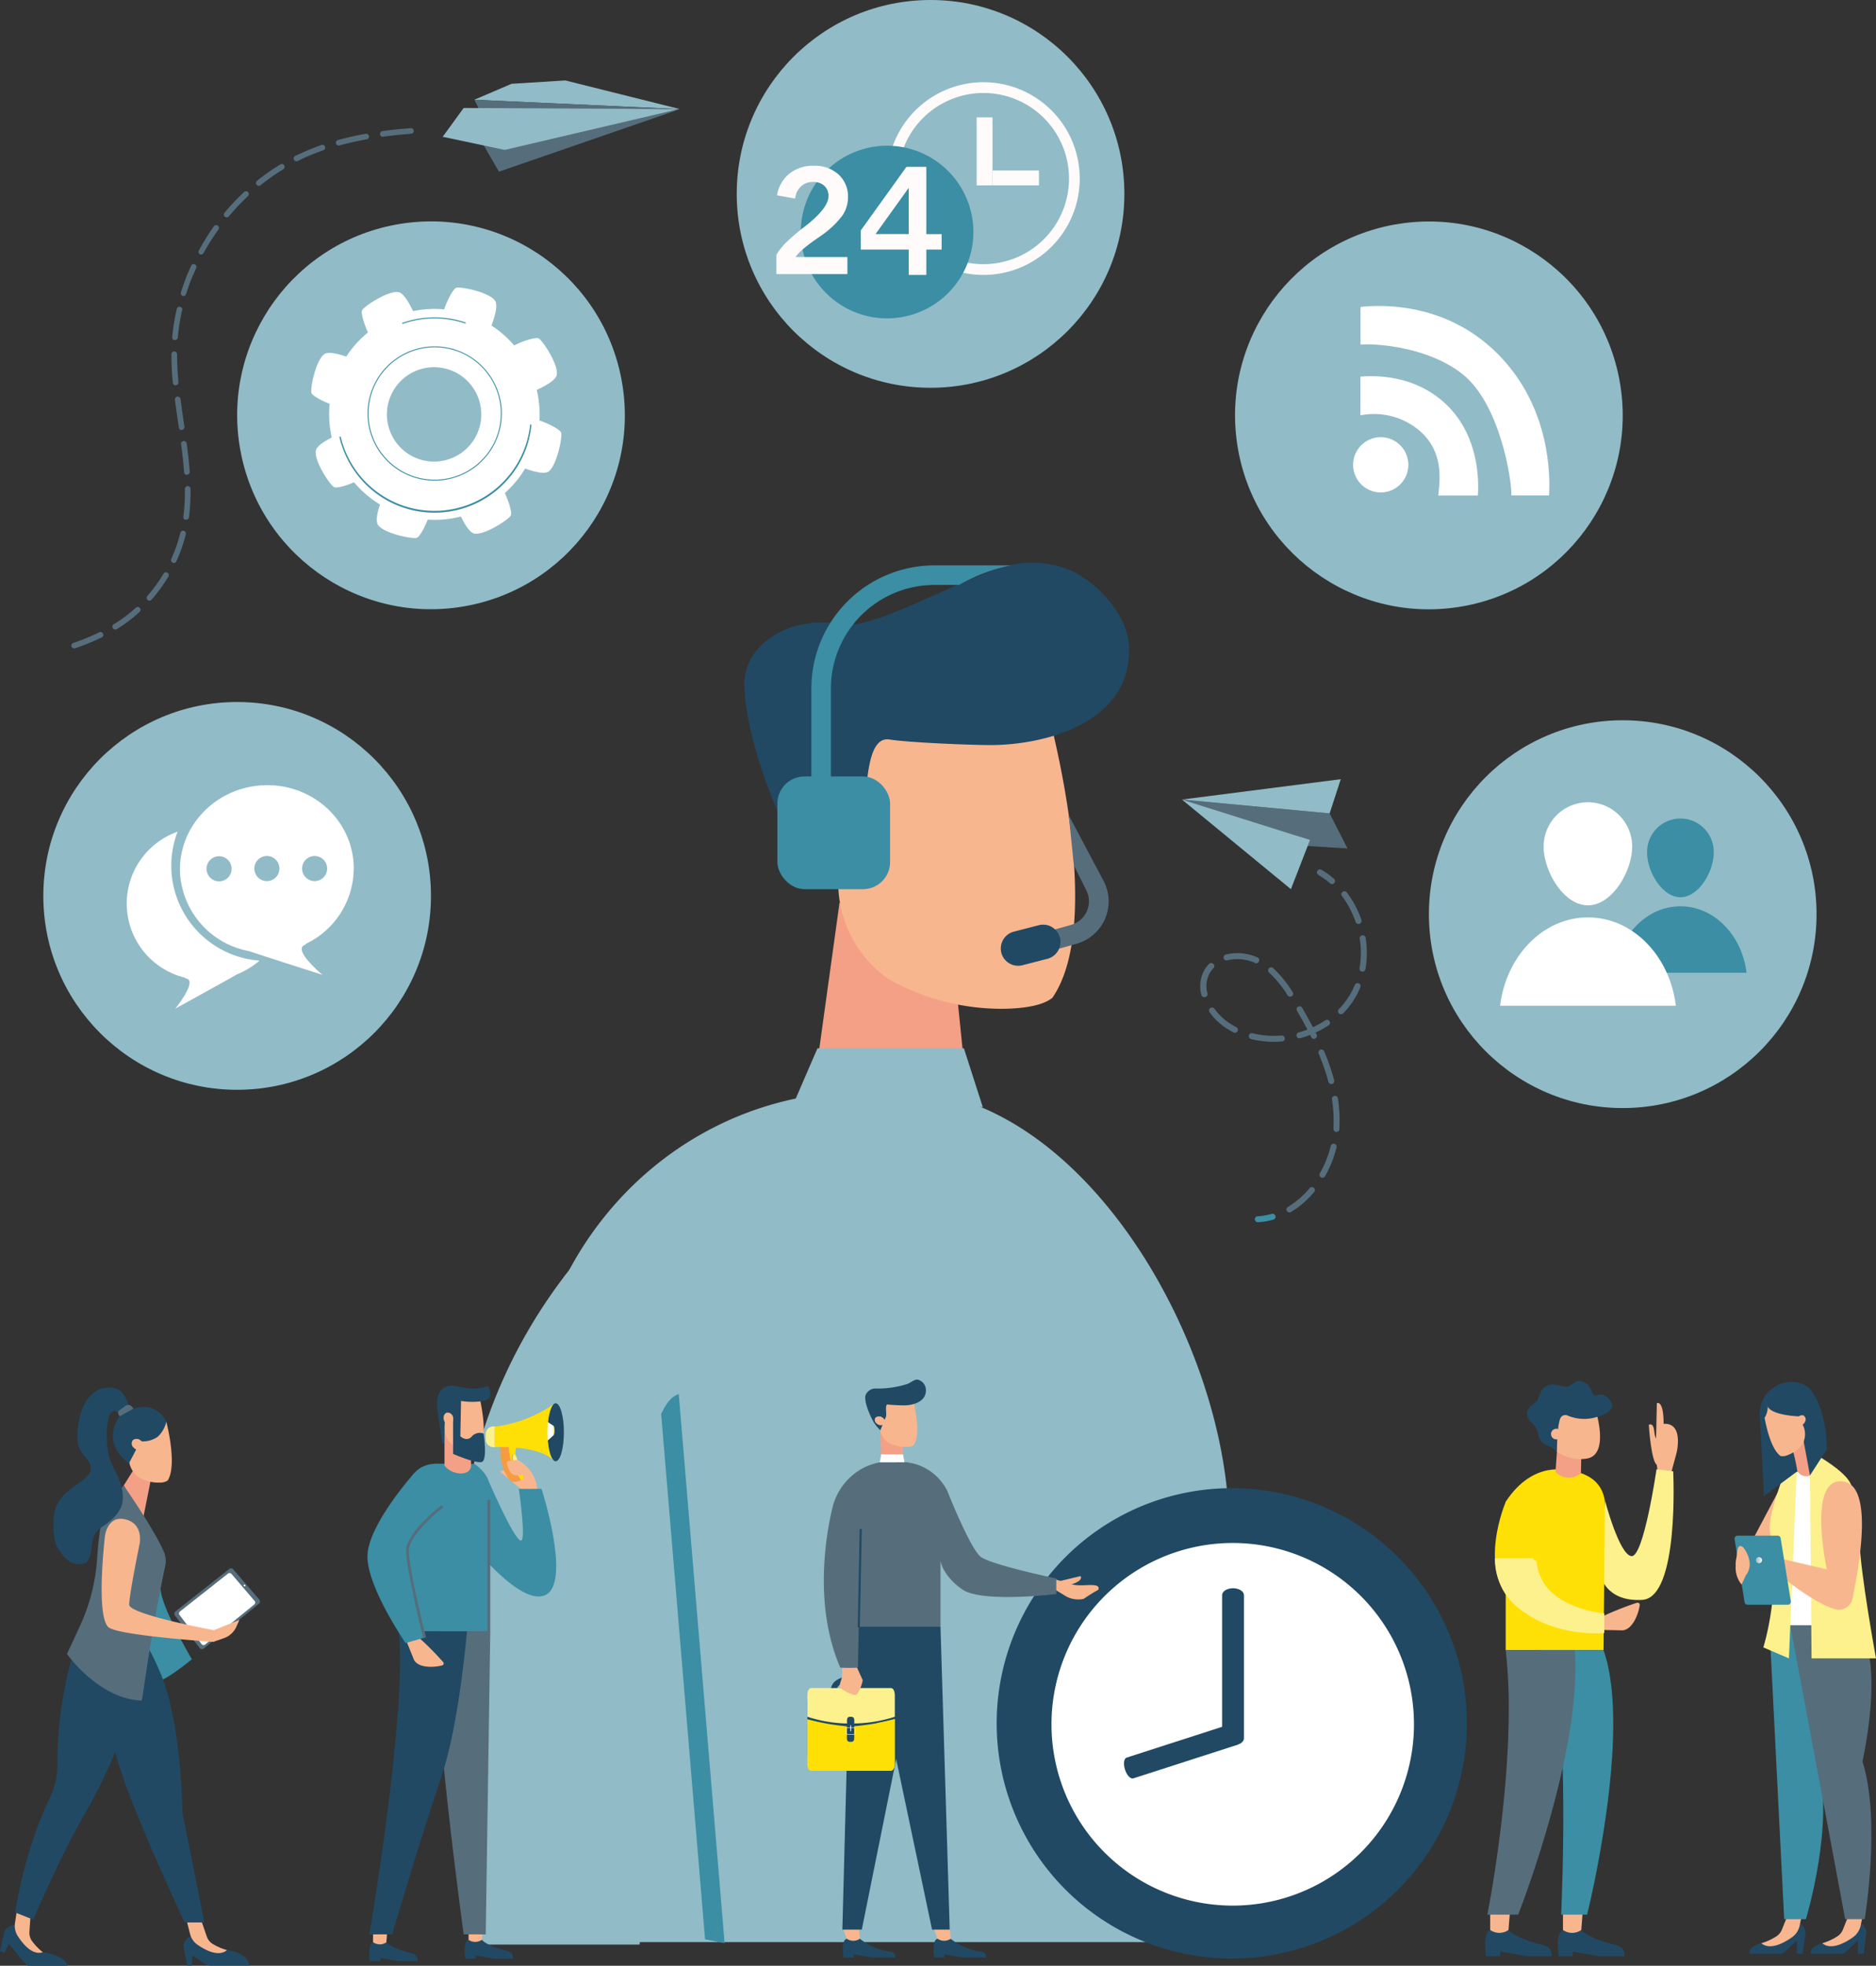 <svg id="_ŽÓť_1" data-name="—ŽÓť_1" xmlns="http://www.w3.org/2000/svg" xmlns:xlink="http://www.w3.org/1999/xlink" viewBox="0 0 413.1 432.71"><rect x="0" y="0" width="413.1" height="432.71" fill="#333333" stroke="none"/><defs><style>.cls-1{fill:#f4a086;}.cls-2{fill:#f8b68f;}.cls-3{fill:#214963;}.cls-4{fill:#91bbc7;}.cls-5{fill:#3b8ea3;}.cls-6{fill:#566d7c;}.cls-7{fill:#fff;}.cls-8{fill:none;}.cls-9{fill:#fefbfa;}.cls-10{fill:#f59c42;}.cls-11{fill:#ffe006;}.cls-12{fill:#e8375e;}.cls-13{fill:#fcf18c;}.cls-14{fill:url(#Unbenannter_Verlauf_3);}</style><linearGradient id="Unbenannter_Verlauf_3" x1="1293.47" y1="377.43" x2="1294.83" y2="377.43" gradientTransform="matrix(-1, 0, 0, 1, 1728.38, 0)" gradientUnits="userSpaceOnUse"><stop offset="0" stop-color="#f4f6f8"/><stop offset="1" stop-color="#91bbc7"/></linearGradient></defs><polygon class="cls-1" points="210.43 215.87 213.87 249.71 177.6 251.14 184.87 198.68 210.43 215.87"/><path class="cls-2" d="M268.48,256.05c4.21-.12,8.11-.75,10.16-2.41C290.79,236,277,188.33,277,188.33l-19.42-8.18-24.68,15.39-1.41,31.93a25.94,25.94,0,0,0,11,22h0A50.68,50.68,0,0,0,268.48,256.05Z" transform="translate(-46.9 -34)"/><path class="cls-3" d="M236.74,213.63c1.35-5.36.64-17.73,6.1-16.84,4,.65,17.64,1.22,22.23,1.22,10.95,0,30.46-4.29,30.46-20.94,0-8.33-8.08-15.51-13.19-17.65a22.25,22.25,0,0,0-15.83-.2c-12.06,4.22-28,13.51-34.42,12.23-10.72-2.16-21.42,4.13-21.27,13.25.16,9.73,5.24,24.38,10,33.68,2.77,5.38,6.47,1.59,10.94,5.68v1.08Z" transform="translate(-46.9 -34)"/><path class="cls-2" d="M225.64,214.84c2.44-2.15,7-1.75,10.2.91s3.8,6.56,1.36,8.71-7,1.75-10.2-.91S223.2,217,225.64,214.84Z" transform="translate(-46.9 -34)"/><path class="cls-4" d="M317.54,461.51V370.63c0-40-31.24-95.21-71.23-96.68-1.2,0-2.43-.06-3.67-.06a109.54,109.54,0,0,0-16.71,1.24c-36.39,5.6-62.75,37.78-62.75,74.59V461.51Z" transform="translate(-46.9 -34)"/><polygon class="cls-4" points="212.25 230.75 180.01 230.75 174.88 242.62 216.41 243.7 212.25 230.75"/><path class="cls-4" d="M187.75,462.05l6.45-169.66s-42.77,27.46-46.29,85.55c-2.21,36.61,3,61.16,4.75,84.11Z" transform="translate(-46.9 -34)"/><path class="cls-5" d="M206.46,461.74l-10.1-120.89c-2,.73-2.94,2.55-3.87,4.37l9.67,115.67Z" transform="translate(-46.9 -34)"/><rect class="cls-5" x="171.18" y="170.91" width="24.82" height="24.82" rx="5.97"/><path class="cls-5" d="M258.08,162.76a39.27,39.27,0,0,1,11.37-4.31H252.66a27.13,27.13,0,0,0-27.1,27.09V211h4.31V185.54a22.81,22.81,0,0,1,22.79-22.78Z" transform="translate(-46.9 -34)"/><path class="cls-6" d="M276.14,243.93,275,239.78l7.76-2.19a5.38,5.38,0,0,0,3.46-3,5.33,5.33,0,0,0-.1-4.58l-2.75-5.53-1.12-11L290,228.08a9.69,9.69,0,0,1-6,13.65Z" transform="translate(-46.9 -34)"/><path class="cls-3" d="M277.56,245.05l-5.51,1.42a3.82,3.82,0,0,1-4.65-2.74h0a3.83,3.83,0,0,1,2.74-4.65l5.5-1.42a3.83,3.83,0,0,1,4.66,2.74h0A3.84,3.84,0,0,1,277.56,245.05Z" transform="translate(-46.9 -34)"/><circle class="cls-7" cx="320.82" cy="414.81" r="44.05" transform="translate(-118.86 33.36) rotate(-10.79)"/><path class="cls-7" d="M320.82,459.24a44.44,44.44,0,1,1,44.43-44.43A44.48,44.48,0,0,1,320.82,459.24Zm0-88.09a43.66,43.66,0,1,0,43.65,43.66A43.7,43.7,0,0,0,320.82,371.15Z" transform="translate(-46.9 -34)"/><path class="cls-3" d="M317.86,413.52c.61-.2,1.43.66,1.84,1.92h0c.41,1.27.24,2.45-.37,2.65l-22.86,7.37c-.61.2-1.44-.66-1.84-1.93h0c-.41-1.26-.25-2.44.36-2.64Z" transform="translate(-46.9 -34)"/><path class="cls-8" d="M296.29,425.88c-.77,0-1.61-.92-2-2.23-.49-1.51-.22-2.86.61-3.13l22.87-7.37c.81-.27,1.85.69,2.33,2.18a4.39,4.39,0,0,1,.21,1.89,1.38,1.38,0,0,1-.83,1.24l-22.86,7.37A1,1,0,0,1,296.29,425.88Zm21.75-12-22.93,7.38c-.29.1-.49,1-.12,2.16s1.07,1.77,1.36,1.67l22.86-7.37c.14-.05.26-.28.3-.61a3.64,3.64,0,0,0-.18-1.55C319,414.46,318.35,413.88,318,413.88Z" transform="translate(-46.9 -34)"/><path class="cls-3" d="M320.82,416.66c0,.84-1.08,1.52-2.41,1.52h0c-1.32,0-2.4-.68-2.4-1.52V385.13c0-.84,1.08-1.52,2.4-1.52h0c1.33,0,2.41.68,2.41,1.52Z" transform="translate(-46.9 -34)"/><path class="cls-8" d="M318.41,418.57c-1.56,0-2.79-.84-2.79-1.91V385.13c0-1.07,1.23-1.91,2.79-1.91s2.79.84,2.79,1.91v31.53C321.2,417.73,320,418.57,318.41,418.57Zm0-34.58c-1.07,0-2,.53-2,1.14v31.53c0,.6.94,1.14,2,1.14s2-.52,2-1.14V385.13C320.43,384.51,319.5,384,318.41,384Z" transform="translate(-46.9 -34)"/><path class="cls-3" d="M318.14,361.58a51.77,51.77,0,1,0,51.77,51.77A51.77,51.77,0,0,0,318.14,361.58Zm.21,91.89a39.91,39.91,0,1,1,39.91-39.91A39.91,39.91,0,0,1,318.35,453.47Z" transform="translate(-46.9 -34)"/><path class="cls-8" d="M318.14,465.51a52.16,52.16,0,1,1,52.15-52.16A52.22,52.22,0,0,1,318.14,465.51Zm0-103.54a51.38,51.38,0,1,0,51.38,51.38A51.44,51.44,0,0,0,318.14,362Zm.21,91.89a40.3,40.3,0,1,1,40.3-40.3A40.35,40.35,0,0,1,318.35,453.86Zm0-79.82a39.52,39.52,0,1,0,39.52,39.52A39.57,39.57,0,0,0,318.35,374Z" transform="translate(-46.9 -34)"/><circle class="cls-4" cx="204.91" cy="42.68" r="42.68"/><circle class="cls-4" cx="141.8" cy="125.43" r="42.68" transform="translate(-64.82 -10.2) rotate(-9.03)"/><circle class="cls-4" cx="361.55" cy="125.43" r="42.68" transform="translate(-61.61 21.55) rotate(-8.61)"/><circle class="cls-4" cx="52.22" cy="197.21" r="42.68"/><circle class="cls-4" cx="357.33" cy="201.23" r="42.68"/><path class="cls-7" d="M85,228.54a20.91,20.91,0,0,1,1-11.46,16.78,16.78,0,0,0,1.59,32.12c0,.07.09.13.28.17,2.64.52-2.39,6.67-2.39,6.67s13.56-7.47,13.63-7.58a17.68,17.68,0,0,0,4.94-3A21,21,0,0,1,85,228.54Z" transform="translate(-46.9 -34)"/><path class="cls-7" d="M114,242c.19-.08.27-.16.25-.24A18.45,18.45,0,0,0,124.76,224c-.68-10.16-9.79-17.83-20.33-17.12s-18.54,9.52-17.86,19.68a18.58,18.58,0,0,0,15.22,16.81c.1.1,16.13,5.22,16.13,5.22S111.26,243.09,114,242Z" transform="translate(-46.9 -34)"/><path class="cls-4" d="M113.42,225.2a2.76,2.76,0,1,1,2.76,2.75A2.77,2.77,0,0,1,113.42,225.2Z" transform="translate(-46.9 -34)"/><path class="cls-4" d="M102.91,225.2a2.76,2.76,0,1,1,2.75,2.75A2.76,2.76,0,0,1,102.91,225.2Z" transform="translate(-46.9 -34)"/><path class="cls-4" d="M95.15,228a2.76,2.76,0,1,1,2.75-2.75A2.75,2.75,0,0,1,95.15,228Z" transform="translate(-46.9 -34)"/><path class="cls-7" d="M406.31,220.35c0,5.38-4.36,12.93-9.75,12.93s-9.75-7.55-9.75-12.93a9.75,9.75,0,1,1,19.5,0Z" transform="translate(-46.9 -34)"/><path class="cls-5" d="M424.26,221.78c0,4.05-3.28,9.72-7.32,9.72s-7.33-5.67-7.33-9.72a7.33,7.33,0,1,1,14.65,0Z" transform="translate(-46.9 -34)"/><path class="cls-5" d="M431.49,248.12c-1-8.26-7.13-14.62-14.55-14.62s-13.54,6.36-14.54,14.62Z" transform="translate(-46.9 -34)"/><path class="cls-7" d="M415.93,255.39c-1.33-11-9.49-19.45-19.36-19.45s-18,8.46-19.35,19.45Z" transform="translate(-46.9 -34)"/><path class="cls-9" d="M263.46,52.1a21.21,21.21,0,1,0,21.2,21.21A21.2,21.2,0,0,0,263.46,52.1Zm0,40.05a18.84,18.84,0,1,1,18.84-18.84A18.84,18.84,0,0,1,263.45,92.15Z" transform="translate(-46.9 -34)"/><rect class="cls-9" x="215.06" y="25.84" width="3.49" height="14.97"/><rect class="cls-9" x="218.55" y="37.52" width="10.23" height="3.28"/><path class="cls-5" d="M261.24,85.08a19,19,0,1,1-19-19A19,19,0,0,1,261.24,85.08Z" transform="translate(-46.9 -34)"/><path class="cls-9" d="M217.86,94.33V90.08a14.62,14.62,0,0,1,2.14-2.7,45.2,45.2,0,0,1,4.15-3.54h0c3.45-2.68,5.18-4.9,5.18-6.64a3,3,0,0,0-.91-2.3,3.47,3.47,0,0,0-2.47-.85,3.78,3.78,0,0,0-2.69,1A4.12,4.12,0,0,0,222,77.71L218,77a7.76,7.76,0,0,1,2.73-4.78,8.3,8.3,0,0,1,5.41-1.73,7.62,7.62,0,0,1,5.42,1.93,6.52,6.52,0,0,1,2.07,5,7.09,7.09,0,0,1-1.28,4.09,20.27,20.27,0,0,1-4.56,4.31L226,87.07q-3.34,2.42-3.9,3.52H233.5v3.74Z" transform="translate(-46.9 -34)"/><path class="cls-9" d="M247,94.52V88.94H236.44V84.73l10.06-14h4.38V85.53h3.37v3.41h-3.37v5.58Zm-7.3-9H247V75.35Z" transform="translate(-46.9 -34)"/><path class="cls-7" d="M376.64,111.84c-11.29-11.28-25.46-10.8-30.15-10.27v8.27c3.72-.26,14.92.57,22.44,6.5,8.17,6.46,10.87,23,10.78,26.72H388C388.24,139.11,388.5,123.7,376.64,111.84Z" transform="translate(-46.9 -34)"/><path class="cls-7" d="M365,122.69c-6.57-6-14.83-6.1-18.53-5.78v8.51a15.51,15.51,0,0,1,12.54,3c5.75,4.54,5.05,10.82,4.59,14.66h8.73C372.58,139.56,372.5,129.52,365,122.69Z" transform="translate(-46.9 -34)"/><path class="cls-7" d="M350.94,130.24a6.08,6.08,0,1,0,6.08,6.08A6.08,6.08,0,0,0,350.94,130.24Z" transform="translate(-46.9 -34)"/><path class="cls-7" d="M170.46,129.22c-.21-.58-2.26-1.79-4.77-2.67a23.56,23.56,0,0,0-.59-6.72c2.11-1,4.24-2.2,4.41-3.34.36-2.31-3.16-7.59-4-8-.57-.27-3,.35-5.39,1.55a22.88,22.88,0,0,0-5-4.38c.82-2.18,1.45-4.57.77-5.5-1.38-1.88-7.6-3.13-8.53-2.8-.59.2-1.79,2.24-2.66,4.74a23,23,0,0,0-6.84.39c-.95-2-2.14-4-3.23-4.19-2.31-.36-7.59,3.16-8,4-.25.53.27,2.63,1.3,4.88a23.21,23.21,0,0,0-4.79,5.32c-2-.69-4-1.14-4.84-.53-1.89,1.38-3.14,7.6-2.81,8.54.19.52,1.85,1.55,4,2.38a23.34,23.34,0,0,0,.46,7.43c-1.78.89-3.36,1.94-3.51,2.92-.36,2.3,3.16,7.59,4.05,8,.49.24,2.32-.19,4.37-1.08a23.06,23.06,0,0,0,5.72,4.89c-.63,1.88-1,3.73-.42,4.53,1.38,1.88,7.6,3.13,8.53,2.8.53-.18,1.56-1.86,2.39-4a23.19,23.19,0,0,0,7.31-.68c.91,1.87,2,3.6,3,3.76,2.31.35,7.59-3.16,8-4,.25-.54-.27-2.65-1.32-4.92a23,23,0,0,0,4.46-5.41c2.09.76,4.31,1.3,5.19.65C169.54,136.38,170.79,130.15,170.46,129.22Zm-31.21,5.87a10.39,10.39,0,1,1,13.11-6.63A10.4,10.4,0,0,1,139.25,135.09Z" transform="translate(-46.9 -34)"/><path class="cls-5" d="M138,139.07a14.78,14.78,0,1,1,18.66-9.43A14.8,14.8,0,0,1,138,139.07Zm9.16-27.89a14.57,14.57,0,1,0,9.3,18.39A14.58,14.58,0,0,0,147.19,111.18Z" transform="translate(-46.9 -34)"/><path class="cls-5" d="M163.91,127.51a2.1,2.1,0,0,1-.26-.13,21.2,21.2,0,0,1-41.73,2.73h0l-.29,0A21.47,21.47,0,0,0,163,132,21.71,21.71,0,0,0,163.91,127.51Z" transform="translate(-46.9 -34)"/><path class="cls-5" d="M135.48,105.32a21,21,0,0,1,13.69-.17l.27.09V105l-.18-.07a21.42,21.42,0,0,0-13.82.16A2.7,2.7,0,0,0,135.48,105.32Z" transform="translate(-46.9 -34)"/><path class="cls-3" d="M153,461s.88,1.22,5,2.28c.91.23,1.9.39,1.9,1.89h-4.1l-4.18-.72v.72h-2.26s-.63-3.69.69-4.17Z" transform="translate(-46.9 -34)"/><path class="cls-2" d="M153.19,458.36,153,461h0a2.57,2.57,0,0,1-2.77.1l-.15-.1v-2.65Z" transform="translate(-46.9 -34)"/><path class="cls-3" d="M132,461.54s.88,1.22,5,2.28c.92.23,1.9.39,1.9,1.89h-4.09l-4.19-.72v.72h-2.26s-.63-3.69.69-4.17Z" transform="translate(-46.9 -34)"/><path class="cls-2" d="M132.19,458.89l-.21,2.65h0a2.55,2.55,0,0,1-2.77.09l-.16-.09v-2.65Z" transform="translate(-46.9 -34)"/><path class="cls-6" d="M154.86,393.1l-1,66.7H149s-7.4-53.85-5.82-66.7S154.86,393.1,154.86,393.1Z" transform="translate(-46.9 -34)"/><path class="cls-3" d="M149.72,393.08s-1.69,20.49-5.58,31.84-10.9,34.88-10.9,34.88h-5s8.4-49.19,6.48-66.72h15Z" transform="translate(-46.9 -34)"/><path class="cls-5" d="M154.1,359.13s6,14,7.51,14c1.21,0-.46-11.4-.46-11.4h5s6.3,19.54,1.29,23.11-16-10.1-16-10.1Z" transform="translate(-46.9 -34)"/><path class="cls-2" d="M136.24,394.86l1.81,4.48c.88,1.77,4.09,1.81,6.22,1.25a.44.44,0,0,0,.21-.73,63.09,63.09,0,0,0-5.26-5.31Z" transform="translate(-46.9 -34)"/><path class="cls-5" d="M151.42,356.25s3.13,2.12,3.13,4.55v32.28H136.22V362.9s.38-6.71,6.94-6.71S151.42,356.25,151.42,356.25Z" transform="translate(-46.9 -34)"/><polygon class="cls-6" points="107.34 359.1 107.34 330.11 107.95 330.13 107.95 359.1 107.34 359.1"/><path class="cls-1" d="M144.78,349v7.61a4.66,4.66,0,0,0,3.55,1.74c2.29,0,2.29-1.65,2.29-1.65v-4.88l-3.39-.88Z" transform="translate(-46.9 -34)"/><path class="cls-2" d="M150.91,353.31a2.87,2.87,0,0,0,1.7-.44c2-3.24-.28-12-.28-12L145,342.23l-.24,5.85a4.92,4.92,0,0,0,1.84,4h0A7.9,7.9,0,0,0,150.91,353.31Z" transform="translate(-46.9 -34)"/><path class="cls-3" d="M148.42,342.38a15.68,15.68,0,0,0,5,0c2.58-.45.93-3.29.93-3.29a10.13,10.13,0,0,1-5.29.37c-2.28-.34-2.9-.78-4.36,0-2,1.06-1.51,4.66-1.51,4.66l1.1,7.61h.41s.1-4.53.1-6.07c.43-.7.9-.7,1.25-.52a1.15,1.15,0,0,1,.62,1v7.9s5,2.17,6.31,1.78.42-6.25.42-6.25a2.35,2.35,0,0,0-2.62.64c-1.13,1.27-2.51-.05-2.51-.05Z" transform="translate(-46.9 -34)"/><path class="cls-2" d="M165.2,361.7l-.17-1a8,8,0,0,0-4.49-5.48h-2.13l.66,4.55,3,1.9Z" transform="translate(-46.9 -34)"/><path class="cls-2" d="M145.44,344.94a1.28,1.28,0,0,1,1.21,1.21,1.1,1.1,0,0,1-.84,1.37,1.28,1.28,0,0,1-1.21-1.2C144.5,345.6,144.87,345,145.44,344.94Z" transform="translate(-46.9 -34)"/><path class="cls-2" d="M160,359.29l4.15,2.41s-2.6,0-2.65,0L157.06,358s.32-.64,1.32-.1A5.06,5.06,0,0,1,160,359.29Z" transform="translate(-46.9 -34)"/><path class="cls-5" d="M138.17,358.21s-10.36,11.51-10.36,18.41,8.41,19.06,8.41,19.06l4.16-1.21s-3.75-15.05-3.75-19.05,7.7-9.88,7.7-9.88" transform="translate(-46.9 -34)"/><path class="cls-6" d="M136.93,375.42c0,3.44,3,16,3.77,19l-.62.15c-.88-3.63-3.76-15.75-3.76-19.13,0-4.11,7.51-9.87,7.83-10.12l.36.49C144.44,365.84,136.93,371.61,136.93,375.42Z" transform="translate(-46.9 -34)"/><path class="cls-10" d="M157.18,351.76a11,11,0,0,0,1.89,8,1.19,1.19,0,0,0,.78.43,3,3,0,0,0,1.43-.24,1.32,1.32,0,0,0,.87-.62.58.58,0,0,0-.06-.6c-.56-.83-2.28-3.69-1.5-6.22A4.48,4.48,0,0,0,157.18,351.76Z" transform="translate(-46.9 -34)"/><path class="cls-11" d="M161.66,359.84a.9.9,0,0,0,.49-.47.58.58,0,0,0-.06-.6c-.56-.83-2.28-3.69-1.5-6.22a3.8,3.8,0,0,0-1.63-.75C158.87,354.58,159.47,356.44,161.66,359.84Z" transform="translate(-46.9 -34)"/><path class="cls-10" d="M159.64,355.44c.13.64.44,1.11.69,1.06s.35-.61.21-1.25-.44-1.11-.69-1.06S159.5,354.8,159.64,355.44Z" transform="translate(-46.9 -34)"/><polygon class="cls-10" points="112.9 320.21 113.16 320.14 113.14 320.28 112.97 320.35 112.9 320.21"/><polygon class="cls-12" points="113.36 322.5 113.68 322.44 113.32 322.39 113.36 322.5"/><path class="cls-13" d="M159.85,355.39c.13.64.44,1.12.69,1.07s.35-.62.22-1.25-.44-1.12-.69-1.07S159.72,354.75,159.85,355.39Z" transform="translate(-46.9 -34)"/><path class="cls-13" d="M156.06,348h-.49a1.67,1.67,0,0,0-1.71,1.63v1.29a1.68,1.68,0,0,0,1.71,1.63h.49Z" transform="translate(-46.9 -34)"/><path class="cls-3" d="M171.07,349.28c0,3.53-.81,6.38-1.81,6.38s-1.81-2.85-1.81-6.38.81-6.38,1.81-6.38S171.07,345.76,171.07,349.28Z" transform="translate(-46.9 -34)"/><polygon class="cls-7" points="120.47 312.93 121.9 313.86 121.9 315.93 120.43 317.26 119.92 314.58 120.47 312.93"/><path class="cls-11" d="M167.45,349.28c0-3,.58-5.45,1.35-6.17h0a29.18,29.18,0,0,1-13,4.94v4.5s9.51-.53,13,2.9h0C168,354.73,167.45,352.25,167.45,349.28Z" transform="translate(-46.9 -34)"/><path class="cls-13" d="M169,348.89c0,.57-.09,1-.2,1s-.19-.46-.19-1,.09-1,.19-1S169,348.32,169,348.89Z" transform="translate(-46.9 -34)"/><path class="cls-2" d="M162.9,358.39a4.81,4.81,0,0,1-2.32.38c-1.2,0-1.75-1.48-2-2.29-.08-.28-.14-.69.21-.87l1.94-.27Z" transform="translate(-46.9 -34)"/><polygon class="cls-2" points="391.38 328.68 385.71 339.37 391.96 339.06 392.4 328.33 391.38 328.68"/><polygon class="cls-7" points="400.29 323.94 395.05 323.93 392.88 357.81 402.27 357.81 400.29 323.94"/><path class="cls-3" d="M456.82,457.41a2.72,2.72,0,0,1,1.06,2.31c-.24,1.3-.58,4.34-.58,4.34H456l0-2.83c0-.19-2.85,2.83-3.34,2.83h-7.05s-.46-1.91,3.68-2.53S456.82,457.41,456.82,457.41Z" transform="translate(-46.9 -34)"/><path class="cls-2" d="M453.77,456.11l-1,2.49a3.22,3.22,0,0,1-1.3,1.65,12.78,12.78,0,0,1-3.29,1.5c1.91,1.63,5-.08,6.7-1.28a4.28,4.28,0,0,0,1.71-2.47l.4-1.89Z" transform="translate(-46.9 -34)"/><path class="cls-3" d="M443.39,457.41a2.72,2.72,0,0,1,1.06,2.31c-.24,1.3-.57,4.34-.57,4.34h-1.34l0-2.83c0-.19-2.85,2.83-3.34,2.83h-7.05s-.46-1.91,3.68-2.53S443.39,457.41,443.39,457.41Z" transform="translate(-46.9 -34)"/><path class="cls-2" d="M440.34,456.11l-1,2.49a3.17,3.17,0,0,1-1.3,1.65,12.78,12.78,0,0,1-3.29,1.5c1.91,1.63,5-.08,6.71-1.28a4.26,4.26,0,0,0,1.7-2.47l.4-1.89Z" transform="translate(-46.9 -34)"/><path class="cls-5" d="M451.22,391.82s.88,5.06-4.19,29.95c4.1,13-2.46,34.68-2.46,34.68h-4.79l-3.26-64.63Z" transform="translate(-46.9 -34)"/><path class="cls-13" d="M442.53,357.94l-1.7,41.11-5.63-2.41a60.7,60.7,0,0,0,2.29-18.44c.86-7.75-3.53-3.67,1.85-18.6C441.35,357.93,442.53,357.94,442.53,357.94Z" transform="translate(-46.9 -34)"/><path class="cls-1" d="M441.79,353.69l.66,3.47a2.21,2.21,0,0,0,3.34,1.46l2.31-1.45L444,347.84Z" transform="translate(-46.9 -34)"/><path class="cls-6" d="M455.82,391.82s6.27,5.06,1.21,29.95c4.1,13,.48,34.68.48,34.68h-4.3l-12.08-64.63Z" transform="translate(-46.9 -34)"/><path class="cls-13" d="M447.2,354.46s5.29,3,6.93,5.63,2.11,8.29,2.26,13.42c.21,7,3.61,25.54,3.61,25.54H445.81l-.35-40.28Z" transform="translate(-46.9 -34)"/><path class="cls-3" d="M436.75,343.3c3.21-.82,6.3,2.47,6.3,2.47l2.41,13,3.71-5.72s.22-7.77-3.37-12.92c-2.57-3.12-7.51-2.22-10,.81a7.65,7.65,0,0,0-1.35,5.38c.16,2.52.87,17,.87,17l7.35-5.45a32.65,32.65,0,0,0-.88-4.14C440.58,349.1,434.6,343.84,436.75,343.3Z" transform="translate(-46.9 -34)"/><path class="cls-2" d="M444,345.57a1.16,1.16,0,0,0-1.37.72,1,1,0,0,0,.35,1.41,1.17,1.17,0,0,0,1.37-.71A1,1,0,0,0,444,345.57Z" transform="translate(-46.9 -34)"/><path class="cls-2" d="M440.56,354.3a2.56,2.56,0,0,1-1.57.21c-2.79-2-3.79-10.11-3.79-10.11l2.21-2.34,4.4,1,2.17,4.82a4.42,4.42,0,0,1-.18,4h0A7.19,7.19,0,0,1,440.56,354.3Z" transform="translate(-46.9 -34)"/><path class="cls-3" d="M436,343.13c.22,2.44,7,2.64,7,2.64l.35-3.31-4-2.18-3.14,1.89A2,2,0,0,0,436,343.13Z" transform="translate(-46.9 -34)"/><path class="cls-3" d="M436.16,343.6a4.66,4.66,0,0,1-.69,2.5l-.54-1v-.85l.54-.66S435.94,342.69,436.16,343.6Z" transform="translate(-46.9 -34)"/><path class="cls-2" d="M452.69,360.09c6.86.8,3.62,18.51,2.14,25.78a3.07,3.07,0,0,1-3.93,2.33c-6-1.88-14.7-9.7-14.7-9.7l1.38-1.75,11.6,2.71S444.73,359.16,452.69,360.09Z" transform="translate(-46.9 -34)"/><path class="cls-5" d="M439,372.59l2.24,13.88a.66.66,0,0,1-.65.77h-8.87a.67.67,0,0,1-.66-.56l-2.2-13.88a.66.66,0,0,1,.65-.76h8.84A.66.66,0,0,1,439,372.59Z" transform="translate(-46.9 -34)"/><path class="cls-2" d="M429.1,378.74a6,6,0,0,1,.16-1.8c.21-1.32.15-3.37,1.49-2.35a6.76,6.76,0,0,1,1.42,3.28,4,4,0,0,1-.85,2.93l-.92,2A5.81,5.81,0,0,1,429.1,378.74Z" transform="translate(-46.9 -34)"/><path class="cls-14" d="M434.91,377.43a.68.68,0,1,1-.68-.68A.69.69,0,0,1,434.91,377.43Z" transform="translate(-46.9 -34)"/><path class="cls-2" d="M411.56,351.07a4.09,4.09,0,0,0-.17,2.94l.53,3.82.66.44,2.44,1a2.57,2.57,0,0,1,0-1.53l1.07-3.95s1.66-6.65-2.86-6.37c0-5.42-1.49-4.53-1.49-4.53l-.1,4.69Z" transform="translate(-46.9 -34)"/><path class="cls-13" d="M400.31,364.26s3.17,12.07,5.86,12.28,5.5-19.11,5.5-19.11l3.67.44s1.42,27.79-6.8,28.3-9.31-5.64-9.31-5.64Z" transform="translate(-46.9 -34)"/><path class="cls-11" d="M400,397.24H378.46V364.57c6.15-9.37,13.81-6.82,13.81-6.82s7,.12,8,6.51C400.31,368.89,400,397.24,400,397.24Z" transform="translate(-46.9 -34)"/><path class="cls-1" d="M389.75,353.41l-.32,4.62.15.14a4,4,0,0,0,5.45.08h0l.07-3.48Z" transform="translate(-46.9 -34)"/><path class="cls-2" d="M388.06,343.76l.39,7.64a1.17,1.17,0,0,1,1.06,1.49,1.4,1.4,0,0,1,.13.57,8.77,8.77,0,0,0,6.8,1.58c4.83-.92,1.92-10.26,1.92-10.26Z" transform="translate(-46.9 -34)"/><path class="cls-3" d="M385.63,349.5a4.69,4.69,0,0,0-1.22-2.12c-2.74-2.37-.29-4.09.58-4.65s.77-2.36,2-3.33c1.9-1.48,3.73.05,4.95-.17s2-1.84,3.73-1,1.58,2.25,2.14,2.83,1.61-1,3.33.82c2.62,2.81-2.52,4-2.52,4a9.31,9.31,0,0,1-6.54-.29,1.22,1.22,0,0,0-1.44.35c-.89,1.22-.9,7.58-.9,7.58l-1.24-1S385.8,352.06,385.63,349.5Z" transform="translate(-46.9 -34)"/><path class="cls-2" d="M388.53,350.12a1.17,1.17,0,1,0,.64-1.53A1.17,1.17,0,0,0,388.53,350.12Z" transform="translate(-46.9 -34)"/><path class="cls-3" d="M395.1,458.84s1.21,1.68,6.92,3.13c1.26.32,2.62.54,2.62,2.62H399l-5.77-1v1h-3.12s-.86-5.1,1-5.75Z" transform="translate(-46.9 -34)"/><path class="cls-2" d="M395.39,455.18l-.29,3.66h0a3.53,3.53,0,0,1-3.82.13l-.21-.13v-3.66Z" transform="translate(-46.9 -34)"/><path class="cls-3" d="M379.07,458.84s1.21,1.68,6.93,3.13c1.26.32,2.61.54,2.61,2.62H383l-5.76-1v1h-3.12s-.87-5.1,1-5.75Z" transform="translate(-46.9 -34)"/><path class="cls-2" d="M379.37,455.18l-.3,3.66h0a3.51,3.51,0,0,1-3.81.13l-.22-.13v-3.66Z" transform="translate(-46.9 -34)"/><path class="cls-11" d="M378.48,364.57s-6.45,14.88,1.77,22.48,19.4,6.31,19.4,6.31v-4.29s-10.1-.85-13.33-7.6,1.29-12.58,1.29-12.58" transform="translate(-46.9 -34)"/><path class="cls-2" d="M399,392.77l5.15.11c2.09-.11,3.48-3.24,3.83-5.56a.48.48,0,0,0-.63-.51,66.84,66.84,0,0,0-7.4,2.92Z" transform="translate(-46.9 -34)"/><path class="cls-5" d="M400,397.24c6.42,18.12-3.61,58.22-3.61,58.22h-5.72s2.7-56.87-4.74-58.22Z" transform="translate(-46.9 -34)"/><path class="cls-13" d="M385.17,377a11.7,11.7,0,0,0,1.15,4.5c3.23,6.75,13.85,7.65,13.85,7.65v4.32s-11.69,1.21-19.92-6.39A13.91,13.91,0,0,1,376.09,377Z" transform="translate(-46.9 -34)"/><path class="cls-11" d="M385.22,377.63l-.68-.31a13.8,13.8,0,0,1,2.57-8.79l.51.4A13,13,0,0,0,385.22,377.63Z" transform="translate(-46.9 -34)"/><path class="cls-2" d="M412.55,351.65s-1.19-.36-1.37-2.52-1.21-1.5-1.21-1.5.53,8.54,1.89,8.86S412.55,351.65,412.55,351.65Z" transform="translate(-46.9 -34)"/><path class="cls-6" d="M393.65,397.24c1.74,22.21-12.44,58.22-12.44,58.22h-6.79s4.61-23,4.71-44.63a114.75,114.75,0,0,0-.67-13.59Z" transform="translate(-46.9 -34)"/><path class="cls-3" d="M256.22,460.76a14.44,14.44,0,0,0,5.93,2.73c.9.23,1.88-.08,1.88,1.42h-5l-4.16-.72v.72h-2.24s-.63-3.68.68-4.15Z" transform="translate(-46.9 -34)"/><path class="cls-2" d="M256,458.12l.25,2.64h0a2.52,2.52,0,0,1-2.75.09l-.16-.09-.93-2.64Z" transform="translate(-46.9 -34)"/><path class="cls-3" d="M236.23,460.76a14.44,14.44,0,0,0,5.93,2.73c.91.23,1.89-.08,1.89,1.42h-5l-4.16-.72v.72h-2.25s-.62-3.68.69-4.15Z" transform="translate(-46.9 -34)"/><path class="cls-2" d="M236,458.12l.25,2.64h0a2.52,2.52,0,0,1-2.75.09l-.15-.09-.94-2.64Z" transform="translate(-46.9 -34)"/><polygon class="cls-3" points="201.35 358.08 207.1 358.08 209.13 424.75 205.24 424.75 193.82 370.49 201.35 358.08"/><polygon class="cls-3" points="203.22 358.08 189.77 424.75 185.49 424.75 187.25 358.08 203.22 358.08"/><path class="cls-3" d="M238.44,406.74l-1.29-.09a2.25,2.25,0,0,0-.6-1.57,3.24,3.24,0,0,0-2.39-.77,3.62,3.62,0,0,0-2.57.76,1.56,1.56,0,0,0-.47,1.09l-1.29.07a2.72,2.72,0,0,1,.8-2,4.76,4.76,0,0,1,3.53-1.17,4.52,4.52,0,0,1,3.35,1.17A3.5,3.5,0,0,1,238.44,406.74Z" transform="translate(-46.9 -34)"/><rect class="cls-3" x="177.78" y="374.24" width="19.25" height="12.39"/><path class="cls-11" d="M235,416.59c0,.75-.36.84-.81.84s-.8-.09-.8-.84V414a50.19,50.19,0,0,1-8.72-1.56v9.77c0,.87.33,1.58.85,1.58h17.55c.51,0,.85-.71.85-1.58v-9.74a58.23,58.23,0,0,1-8.92,1.51Z" transform="translate(-46.9 -34)"/><path class="cls-11" d="M240.06,413.27a37.13,37.13,0,0,1-3,5,54.31,54.31,0,0,1-4.61,5.44h10.63c.51,0,.85-.71.85-1.58v-9.74C242.13,412.85,241.09,413.08,240.06,413.27Z" transform="translate(-46.9 -34)"/><path class="cls-13" d="M243.09,405.58H225.54c-.52,0-.85.71-.85,1.58v4.74a29.75,29.75,0,0,0,8.72,1.48v-.64c0-.75.36-.84.8-.84s.81.09.81.84v.64a30.54,30.54,0,0,0,8.92-1.48v-4.74C243.94,406.29,243.6,405.58,243.09,405.58Z" transform="translate(-46.9 -34)"/><path class="cls-7" d="M234.92,415.8h-1.39a.35.35,0,0,1-.35-.35v-.81a.35.35,0,0,1,.35-.35h1.39a.35.35,0,0,1,.35.35v.81A.35.35,0,0,1,234.92,415.8Zm-1.39-1.41a.25.25,0,0,0-.25.25v.81a.25.25,0,0,0,.25.25h1.39a.25.25,0,0,0,.25-.25v-.81a.25.25,0,0,0-.25-.25Z" transform="translate(-46.9 -34)"/><path class="cls-7" d="M234.31,415a.09.09,0,0,1-.09.09h0a.09.09,0,0,1-.09-.09v-1.13a.09.09,0,0,1,.09-.09h0a.09.09,0,0,1,.09.09Z" transform="translate(-46.9 -34)"/><path class="cls-2" d="M281.68,382.17a5,5,0,0,0,2.72.78c1.6.14,5-.56,4.35,1-1.53.83-3.23,2-3.23,2a5.61,5.61,0,0,1-3.73-.48l-3-1.82s-.25-1.68-.28-1.76l.69-.28A8.13,8.13,0,0,0,281.68,382.17Z" transform="translate(-46.9 -34)"/><path class="cls-2" d="M282.23,382.87a.94.94,0,0,0,.18.19,5.88,5.88,0,0,0-.62.29c-.84,0-1.68.07-2.52.1.06-.48.13-1.16.12-1.21l5.45-1.3s.44.58-.56,1.19A5.48,5.48,0,0,1,282.23,382.87Z" transform="translate(-46.9 -34)"/><path class="cls-2" d="M235.06,399.84l1.81,4a7.81,7.81,0,0,1-1.19,3,.88.88,0,0,1-1,.19,10.67,10.67,0,0,1-2.78-1.48.81.81,0,0,1-.09-.71l.53-1.75.06-4.08Z" transform="translate(-46.9 -34)"/><polygon class="cls-1" points="198.81 318.01 198.87 323.34 194.12 323.08 193.82 314.82 198.81 318.01"/><path class="cls-2" d="M246.5,352.5a2.88,2.88,0,0,0,1.6-.38c1.92-2.78-.26-10.29-.26-10.29l-3.06-1.29L240.89,343l-.22,5a4.08,4.08,0,0,0,1.73,3.47h0A8,8,0,0,0,246.5,352.5Z" transform="translate(-46.9 -34)"/><path class="cls-3" d="M242,345.82c.21-.85-.37-2.79.49-2.65.63.1,2.78.19,3.51.19,1.72,0,4.79-.68,4.79-3.3a2.37,2.37,0,0,0-1.61-2.31c-.79-.33-1.68.62-2.49.9a21.51,21.51,0,0,1-6.82,1,2.32,2.32,0,0,0-2.42,1.62c-.19,1.52.83,3.84,1.58,5.31a8.36,8.36,0,0,0,1.72,2.25h0Z" transform="translate(-46.9 -34)"/><path class="cls-2" d="M239.75,346a1.3,1.3,0,0,1,1.61.14c.5.42.6,1,.22,1.37a1.3,1.3,0,0,1-1.61-.14C239.47,347,239.37,346.35,239.75,346Z" transform="translate(-46.9 -34)"/><path class="cls-6" d="M243.25,355.66a13.64,13.64,0,0,0-5.58,1.15,13.42,13.42,0,0,0-7.51,9.27c-1.51,6.42-4,21.64,1.77,35a29.83,29.83,0,0,0,3.88,0l.63-31.46L236,392.08h18V377.59s.46,3.27,4.82,6.29,20.68,1,20.68,1v-3.41s-14.31-3-16.64-4.78-7.37-14.52-7.37-14.52a11.5,11.5,0,0,0-7.88-6.11A21.3,21.3,0,0,0,243.25,355.66Z" transform="translate(-46.9 -34)"/><polygon class="cls-3" points="189.34 358.2 189.77 336.55 189.3 336.54 188.87 358.2 189.34 358.2"/><polygon class="cls-7" points="194.03 320.15 193.74 321.9 199.19 321.89 198.84 320.15 194.03 320.15"/><polygon class="cls-1" points="33.12 326.17 31.5 334.32 27.25 326.99 29.4 323.54 33.12 326.17"/><path class="cls-3" d="M88.89,460.15s-1.81,1-1.53,2.52.74,4,.74,4h1.09l0-1.83a.27.27,0,0,1,.44-.22l2.1,1.53a2.77,2.77,0,0,0,1.62.52h8.47s0-2.71-5-3.45A18.2,18.2,0,0,1,88.89,460.15Z" transform="translate(-46.9 -34)"/><path class="cls-2" d="M91.36,457.15l1.08,3.14a3.05,3.05,0,0,0,1.26,1.59,12.4,12.4,0,0,0,3.18,1.38c-1.85,1.58-4.8,0-6.48-1.17a4.08,4.08,0,0,1-1.65-2.39l-.65-2.55Z" transform="translate(-46.9 -34)"/><path class="cls-3" d="M50.16,457.75s-2,.18-2.38,1.73l-.88,4,1,.41.75-1.68a.28.28,0,0,1,.49,0l1.35,1.63a13.7,13.7,0,0,0,2.58,2.88H61.8s-.3-2.19-5.47-3C51.36,462.9,50.16,457.75,50.16,457.75Z" transform="translate(-46.9 -34)"/><path class="cls-2" d="M53.6,455.92l-.22,3.32a3.13,3.13,0,0,0,.55,2,12.46,12.46,0,0,0,2.4,2.49c-2.32.75-4.42-1.85-5.53-3.58a4.11,4.11,0,0,1-.6-2.84l.39-2.6Z" transform="translate(-46.9 -34)"/><path class="cls-5" d="M82.26,383.56c-.12,3.76,6.88,15.69,6.88,15.69s-5.92,4.94-7.89,4.94c-1.76-4.9-3-7.5-3-7.5S82.39,379.8,82.26,383.56Z" transform="translate(-46.9 -34)"/><path class="cls-2" d="M82,360.36a3.08,3.08,0,0,0,1.83-.47c2.19-3.49-.3-12.9-.3-12.9l-8,1.43-.25,6.3a5.28,5.28,0,0,0,2,4.35h0A8.5,8.5,0,0,0,82,360.36Z" transform="translate(-46.9 -34)"/><path class="cls-3" d="M81.89,401.52c5,10.75,5.18,31.46,5.18,31.46l4.83,24.17H87.56S73,426.38,71.88,417.6a29.46,29.46,0,0,1,2.47-15.68l4.26-6.51S80,397,81.89,401.52Z" transform="translate(-46.9 -34)"/><path class="cls-3" d="M76.42,407.64a112.81,112.81,0,0,1-10.85,25.64c-5.33,9.07-11.34,23.28-11.34,23.28l-4-1.58s2-13.69,7.62-25.14a16.87,16.87,0,0,0,1.69-7.55,85.85,85.85,0,0,1,3.09-23Z" transform="translate(-46.9 -34)"/><path class="cls-6" d="M74.15,361S81,370.85,83,375.63a5.26,5.26,0,0,1,.27,3.16c-3.33,15.5-4.7,27.57-5.16,29.54-9.47-.3-16.47-10.26-16.47-10.26s1.43-3,3-6.46a41.74,41.74,0,0,0,3.65-14.56,83.07,83.07,0,0,1,1.62-11.82Z" transform="translate(-46.9 -34)"/><path class="cls-3" d="M75.32,343.82s-.64-3.08-2.4-3.94c-2.22-1.08-7.25-.77-8.68,7.11s2.52,7,2.66,10.2-7.64,4.28-8.14,10.6,1.33,7.6,1.33,7.6,2.09,4.11,5.85,2.55c1.17-1.42,1.07-3.14,1.28-4.47a4.86,4.86,0,0,1,2.07-3.29c1.55-1.06,4.11-2.88,4.56-5.45s-.7-5.31-1.75-7.24A14.07,14.07,0,0,1,70.42,351a17.37,17.37,0,0,1,.47-5.25c.86-2,2-.79,2-.79Z" transform="translate(-46.9 -34)"/><path class="cls-3" d="M83.52,347s-2-5.15-8.2-2.57a7.3,7.3,0,0,0-2.06,1.28c-4.34,6.44,2.06,10.36,2.06,10.36l2.51-4.81a5.72,5.72,0,0,0,3.81-1A6.6,6.6,0,0,0,83.52,347Z" transform="translate(-46.9 -34)"/><path class="cls-2" d="M76.16,351a1.39,1.39,0,0,1,1.83.18,1.19,1.19,0,0,1,.25,1.72,1.38,1.38,0,0,1-1.84-.18A1.2,1.2,0,0,1,76.16,351Z" transform="translate(-46.9 -34)"/><path class="cls-6" d="M76.31,344.06l-.43-.49a1,1,0,0,0-1.27-.16l-1.38,1a.72.72,0,0,0-.2,1l.23.36Z" transform="translate(-46.9 -34)"/><path class="cls-6" d="M103.93,387l-12.18,9.88a.62.62,0,0,1-.88-.11l-5.46-7.18a.63.63,0,0,1,.11-.86l11.89-9.38a.62.62,0,0,1,.85.09l5.75,6.68A.61.61,0,0,1,103.93,387Z" transform="translate(-46.9 -34)"/><path class="cls-7" d="M102.93,387.15,92.07,396a.55.55,0,0,1-.78-.1l-4.86-6.4a.55.55,0,0,1,.09-.77l10.59-8.35a.56.56,0,0,1,.76.07l5.13,6A.55.55,0,0,1,102.93,387.15Z" transform="translate(-46.9 -34)"/><path class="cls-2" d="M77.63,373.91s1.05-4.74-3.48-5.53c-3.64-.63-4.14,3.75-4.14,3.75s-2.17,18.45,1,20.22,22.88,3.06,22.88,3.06l2.31-.81a4.7,4.7,0,0,0,2.76-2.54l.65-1.48L94,392.84s-18.65-3.45-18.65-5.62S77.63,373.91,77.63,373.91Z" transform="translate(-46.9 -34)"/><path class="cls-7" d="M100.56,383a.19.19,0,0,0,.19.2.2.2,0,0,0,.2-.2.19.19,0,0,0-.2-.19A.18.18,0,0,0,100.56,383Z" transform="translate(-46.9 -34)"/><polygon class="cls-6" points="292.79 179.05 296.72 186.77 288.47 184.89 260.26 176 292.79 179.05"/><polygon class="cls-6" points="296.72 186.77 282.71 185.9 286.14 184.15 296.72 186.77"/><polygon class="cls-4" points="292.79 179.05 295.24 171.52 260.26 176 292.79 179.05"/><polygon class="cls-4" points="260.26 176 288.47 184.89 284.26 195.73 260.26 176"/><path class="cls-6" d="M340.53,228.54a.7.7,0,0,0,.19-.15.66.66,0,0,0-.06-.93,18.34,18.34,0,0,0-2.77-2,.65.65,0,0,0-.9.23.67.67,0,0,0,.23.91,17.66,17.66,0,0,1,2.58,1.85A.65.65,0,0,0,340.53,228.54Z" transform="translate(-46.9 -34)"/><path class="cls-6" d="M330.27,300.56a.66.66,0,0,1,.24-.9,18.63,18.63,0,0,0,4.83-4.19.66.66,0,0,1,1,.84,19.83,19.83,0,0,1-5.18,4.48l0,0A.66.66,0,0,1,330.27,300.56Zm7.51-7.39a.66.66,0,0,1-.24-.9,23.89,23.89,0,0,0,2.39-6,.65.65,0,0,1,.79-.49.67.67,0,0,1,.49.8,24.8,24.8,0,0,1-2.53,6.33.64.64,0,0,1-.27.27A.67.67,0,0,1,337.78,293.17Zm3.36-10a.66.66,0,0,1-.61-.7l0-.3a31,31,0,0,0-.33-6.19.66.66,0,0,1,.55-.75.67.67,0,0,1,.76.55,32.19,32.19,0,0,1,.33,6.46l0,.32a.64.64,0,0,1-.36.54A.65.65,0,0,1,341.14,283.15Zm-.92-10.56a.66.66,0,0,1-.8-.47,49.23,49.23,0,0,0-2.14-6.2.67.67,0,0,1,.35-.87.65.65,0,0,1,.86.36,48.31,48.31,0,0,1,2.2,6.37.66.66,0,0,1-.34.76Zm-3.7-10a.65.65,0,0,1-.88-.3c-.08-.17-.17-.33-.25-.5-.7.27-1.41.51-2.13.71a.66.66,0,1,1-.35-1.27,18.78,18.78,0,0,0,1.88-.62c-.69-1.31-1.44-2.67-2.29-4.14a.65.65,0,0,1,.24-.9.67.67,0,0,1,.9.24c.88,1.52,1.66,2.93,2.37,4.29a19.79,19.79,0,0,0,2.74-1.53.65.65,0,0,1,.91.18.66.66,0,0,1-.18.92,21.2,21.2,0,0,1-2.88,1.6c.08.15.15.29.22.44a.66.66,0,0,1-.29.88Zm5.21-5.54a.66.66,0,0,1,0-.94,17.12,17.12,0,0,0,2.41-3.12,17.31,17.31,0,0,0,1.09-2.2.66.66,0,0,1,.86-.35.64.64,0,0,1,.36.85,17.87,17.87,0,0,1-3.77,5.74.46.46,0,0,1-.18.13A.65.65,0,0,1,341.73,257.08Zm-12.52,6.18a20.66,20.66,0,0,1-6.82-.53.66.66,0,0,1-.48-.8.66.66,0,0,1,.8-.48,19.14,19.14,0,0,0,6.39.5.66.66,0,0,1,.71.6.63.63,0,0,1-.35.64A.55.55,0,0,1,329.21,263.26Zm17.6-15.37a.66.66,0,0,1-.54-.76,19.73,19.73,0,0,0,.06-6.42.66.66,0,1,1,1.3-.19,21.19,21.19,0,0,1-.06,6.84.66.66,0,0,1-.35.47A.65.65,0,0,1,346.81,247.89Zm-28.29,13.39c-.53-.28-1-.58-1.55-.9a14,14,0,0,1-3.72-3.56.66.66,0,0,1,.15-.92.67.67,0,0,1,.92.15,12.94,12.94,0,0,0,3.37,3.23c.46.29.94.57,1.43.82a.67.67,0,0,1,.29.89.68.68,0,0,1-.29.29A.67.67,0,0,1,318.52,261.28Zm11.92-8.17a24.52,24.52,0,0,0-4.07-5,.66.66,0,1,1,.88-1,25.69,25.69,0,0,1,4.3,5.29.65.65,0,0,1-.2.91l-.05,0A.66.66,0,0,1,330.44,253.11Zm15.81-15.75a.66.66,0,0,1-.84-.41,22,22,0,0,0-1.14-2.7,20.68,20.68,0,0,0-1.86-3,.66.66,0,0,1,1.06-.79,21.84,21.84,0,0,1,2,3.17,22.21,22.21,0,0,1,1.22,2.88.67.67,0,0,1-.32.8Zm-34,16.14a.66.66,0,0,1-.8-.48,7.33,7.33,0,0,1,.54-5.26,6.32,6.32,0,0,1,1.12-1.55.66.66,0,0,1,1,.92,5.5,5.5,0,0,0-.91,1.24,6,6,0,0,0-.42,4.33.66.66,0,0,1-.35.74A.52.52,0,0,1,312.23,253.5Zm11-7.53a9.4,9.4,0,0,0-6.07-.57.66.66,0,1,1-.32-1.28,10.64,10.64,0,0,1,6.94.65.67.67,0,0,1,.33.88.75.75,0,0,1-.3.31A.66.66,0,0,1,323.24,246Z" transform="translate(-46.9 -34)"/><path class="cls-5" d="M327.42,302.42a.66.66,0,0,0,.34-.76.67.67,0,0,0-.82-.46,14.17,14.17,0,0,1-3.1.53.65.65,0,0,0-.62.69.66.66,0,0,0,.7.62,14.94,14.94,0,0,0,3.38-.57Z" transform="translate(-46.9 -34)"/><polygon class="cls-4" points="149.75 24.02 124.48 17.71 112.63 18.45 104.45 21.96 149.75 24.02"/><polyline class="cls-6" points="149.75 24.02 105.66 24.38 104.45 21.96"/><polygon class="cls-6" points="106.36 31.77 106.44 31.85 109.87 37.79 149.65 24.05 106.36 31.77"/><polygon class="cls-4" points="97.48 30.11 102.1 23.77 149.47 24.02 111.14 33 97.48 30.11"/><path class="cls-6" d="M73.27,170.57a31.86,31.86,0,0,0,3.51-2.77.62.62,0,1,1,.84.91A33.55,33.55,0,0,1,74,171.6c-.46.31-.93.62-1.4.91a.65.65,0,0,1-.56,0,.6.6,0,0,1-.3-.25.62.62,0,0,1,.21-.85C72.37,171.17,72.82,170.88,73.27,170.57Z" transform="translate(-46.9 -34)"/><path class="cls-6" d="M131.13,62.85c1.94-.26,4-.47,6.21-.64a.62.62,0,0,1,.67.57.63.63,0,0,1-.57.67c-2.22.17-4.23.38-6.14.63a.63.63,0,0,1-.31,0,.6.6,0,0,1-.39-.49A.61.61,0,0,1,131.13,62.85Z" transform="translate(-46.9 -34)"/><path class="cls-6" d="M121.25,66a.65.65,0,0,1-.37-.42.62.62,0,0,1,.44-.76c1.92-.53,4-1,6.11-1.37a.63.63,0,0,1,.72.51.61.61,0,0,1-.51.71c-2.09.38-4.11.83-6,1.35A.6.6,0,0,1,121.25,66Z" transform="translate(-46.9 -34)"/><path class="cls-6" d="M82.92,160.27a.61.61,0,0,1,.85-.22.63.63,0,0,1,.21.86,34.23,34.23,0,0,1-3.71,5.1.63.63,0,0,1-.69.17.57.57,0,0,1-.18-.12.61.61,0,0,1-.06-.87A34,34,0,0,0,82.92,160.27Z" transform="translate(-46.9 -34)"/><path class="cls-6" d="M84.92,157.86a.62.62,0,0,1-.3-.83c.22-.5.44-1,.65-1.52a33.86,33.86,0,0,0,1.34-4.22.61.61,0,0,1,.75-.45.62.62,0,0,1,.46.75,33.12,33.12,0,0,1-1.4,4.37c-.21.54-.44,1.07-.68,1.59a.62.62,0,0,1-.79.32Z" transform="translate(-46.9 -34)"/><path class="cls-6" d="M87.81,148.39l-.15,0a.63.63,0,0,1-.38-.66,42.38,42.38,0,0,0,.33-6.1.63.63,0,0,1,.61-.63.62.62,0,0,1,.63.61,43.36,43.36,0,0,1-.34,6.28A.62.62,0,0,1,87.81,148.39Z" transform="translate(-46.9 -34)"/><path class="cls-6" d="M90.11,93c-.33.74-.65,1.49-1,2.25-.46,1.14-.87,2.31-1.23,3.47a.62.62,0,0,1-.78.41l0,0a.62.62,0,0,1-.36-.76c.37-1.19.79-2.39,1.25-3.56q.47-1.17,1-2.31a.58.58,0,0,1,.82-.3A.61.61,0,0,1,90.11,93Z" transform="translate(-46.9 -34)"/><path class="cls-6" d="M87,102.27a46.47,46.47,0,0,0-.94,6,.63.63,0,0,1-.67.57.48.48,0,0,1-.17,0,.6.6,0,0,1-.39-.63,46,46,0,0,1,1-6.21.62.62,0,1,1,1.21.28Z" transform="translate(-46.9 -34)"/><path class="cls-6" d="M95,84.53a50.15,50.15,0,0,0-3.28,5.18A.62.62,0,0,1,91,90l-.07,0a.61.61,0,0,1-.24-.84A50.44,50.44,0,0,1,94,83.81a.6.6,0,0,1,.86-.14A.62.62,0,0,1,95,84.53Z" transform="translate(-46.9 -34)"/><path class="cls-6" d="M104.28,74.77a.63.63,0,0,1-.62.09.58.58,0,0,1-.25-.19.61.61,0,0,1,.09-.87,48.56,48.56,0,0,1,5.14-3.61.61.61,0,0,1,.85.21.62.62,0,0,1-.2.85A47.58,47.58,0,0,0,104.28,74.77Z" transform="translate(-46.9 -34)"/><path class="cls-6" d="M87,128.63a.56.56,0,0,1-.32,0,.62.62,0,0,1-.39-.48l-.11-.78c-.27-1.79-.53-3.59-.76-5.38a.61.61,0,0,1,.53-.69.62.62,0,0,1,.7.53c.23,1.79.49,3.57.75,5.36l.12.77A.63.63,0,0,1,87,128.63Z" transform="translate(-46.9 -34)"/><path class="cls-6" d="M97.29,81.63a.62.62,0,0,1-.71.17.5.5,0,0,1-.17-.1.62.62,0,0,1-.07-.87,50.27,50.27,0,0,1,4.31-4.56.62.62,0,1,1,.85.91A49.28,49.28,0,0,0,97.29,81.63Z" transform="translate(-46.9 -34)"/><path class="cls-6" d="M87.31,131.09a.62.62,0,0,1,.7.53c.32,2.41.54,4.39.67,6.21a.61.61,0,0,1-.57.66.66.66,0,0,1-.28,0,.64.64,0,0,1-.39-.53c-.13-1.8-.34-3.74-.66-6.13A.61.61,0,0,1,87.31,131.09Z" transform="translate(-46.9 -34)"/><path class="cls-6" d="M68.71,173.21a.62.62,0,1,1,.54,1.11,48.69,48.69,0,0,1-5.81,2.38.63.63,0,0,1-.43,0,.64.64,0,0,1-.36-.38.62.62,0,0,1,.39-.79A48.76,48.76,0,0,0,68.71,173.21Z" transform="translate(-46.9 -34)"/><path class="cls-6" d="M85.27,111.36a.62.62,0,0,1,.62.62c0,1.89.09,3.9.3,6.13a.62.62,0,0,1-.56.68.66.66,0,0,1-.28,0,.61.61,0,0,1-.39-.52,61.39,61.39,0,0,1-.31-6.25A.62.62,0,0,1,85.27,111.36Z" transform="translate(-46.9 -34)"/><path class="cls-6" d="M115.68,66.67c.67-.27,1.36-.52,2-.76a.62.62,0,0,1,.79.38.61.61,0,0,1-.38.79c-.67.23-1.33.48-2,.74-1.22.49-2.45,1-3.63,1.64a.61.61,0,0,1-.51,0,.64.64,0,0,1-.33-.3.62.62,0,0,1,.28-.83C113.16,67.74,114.41,67.17,115.68,66.67Z" transform="translate(-46.9 -34)"/></svg>